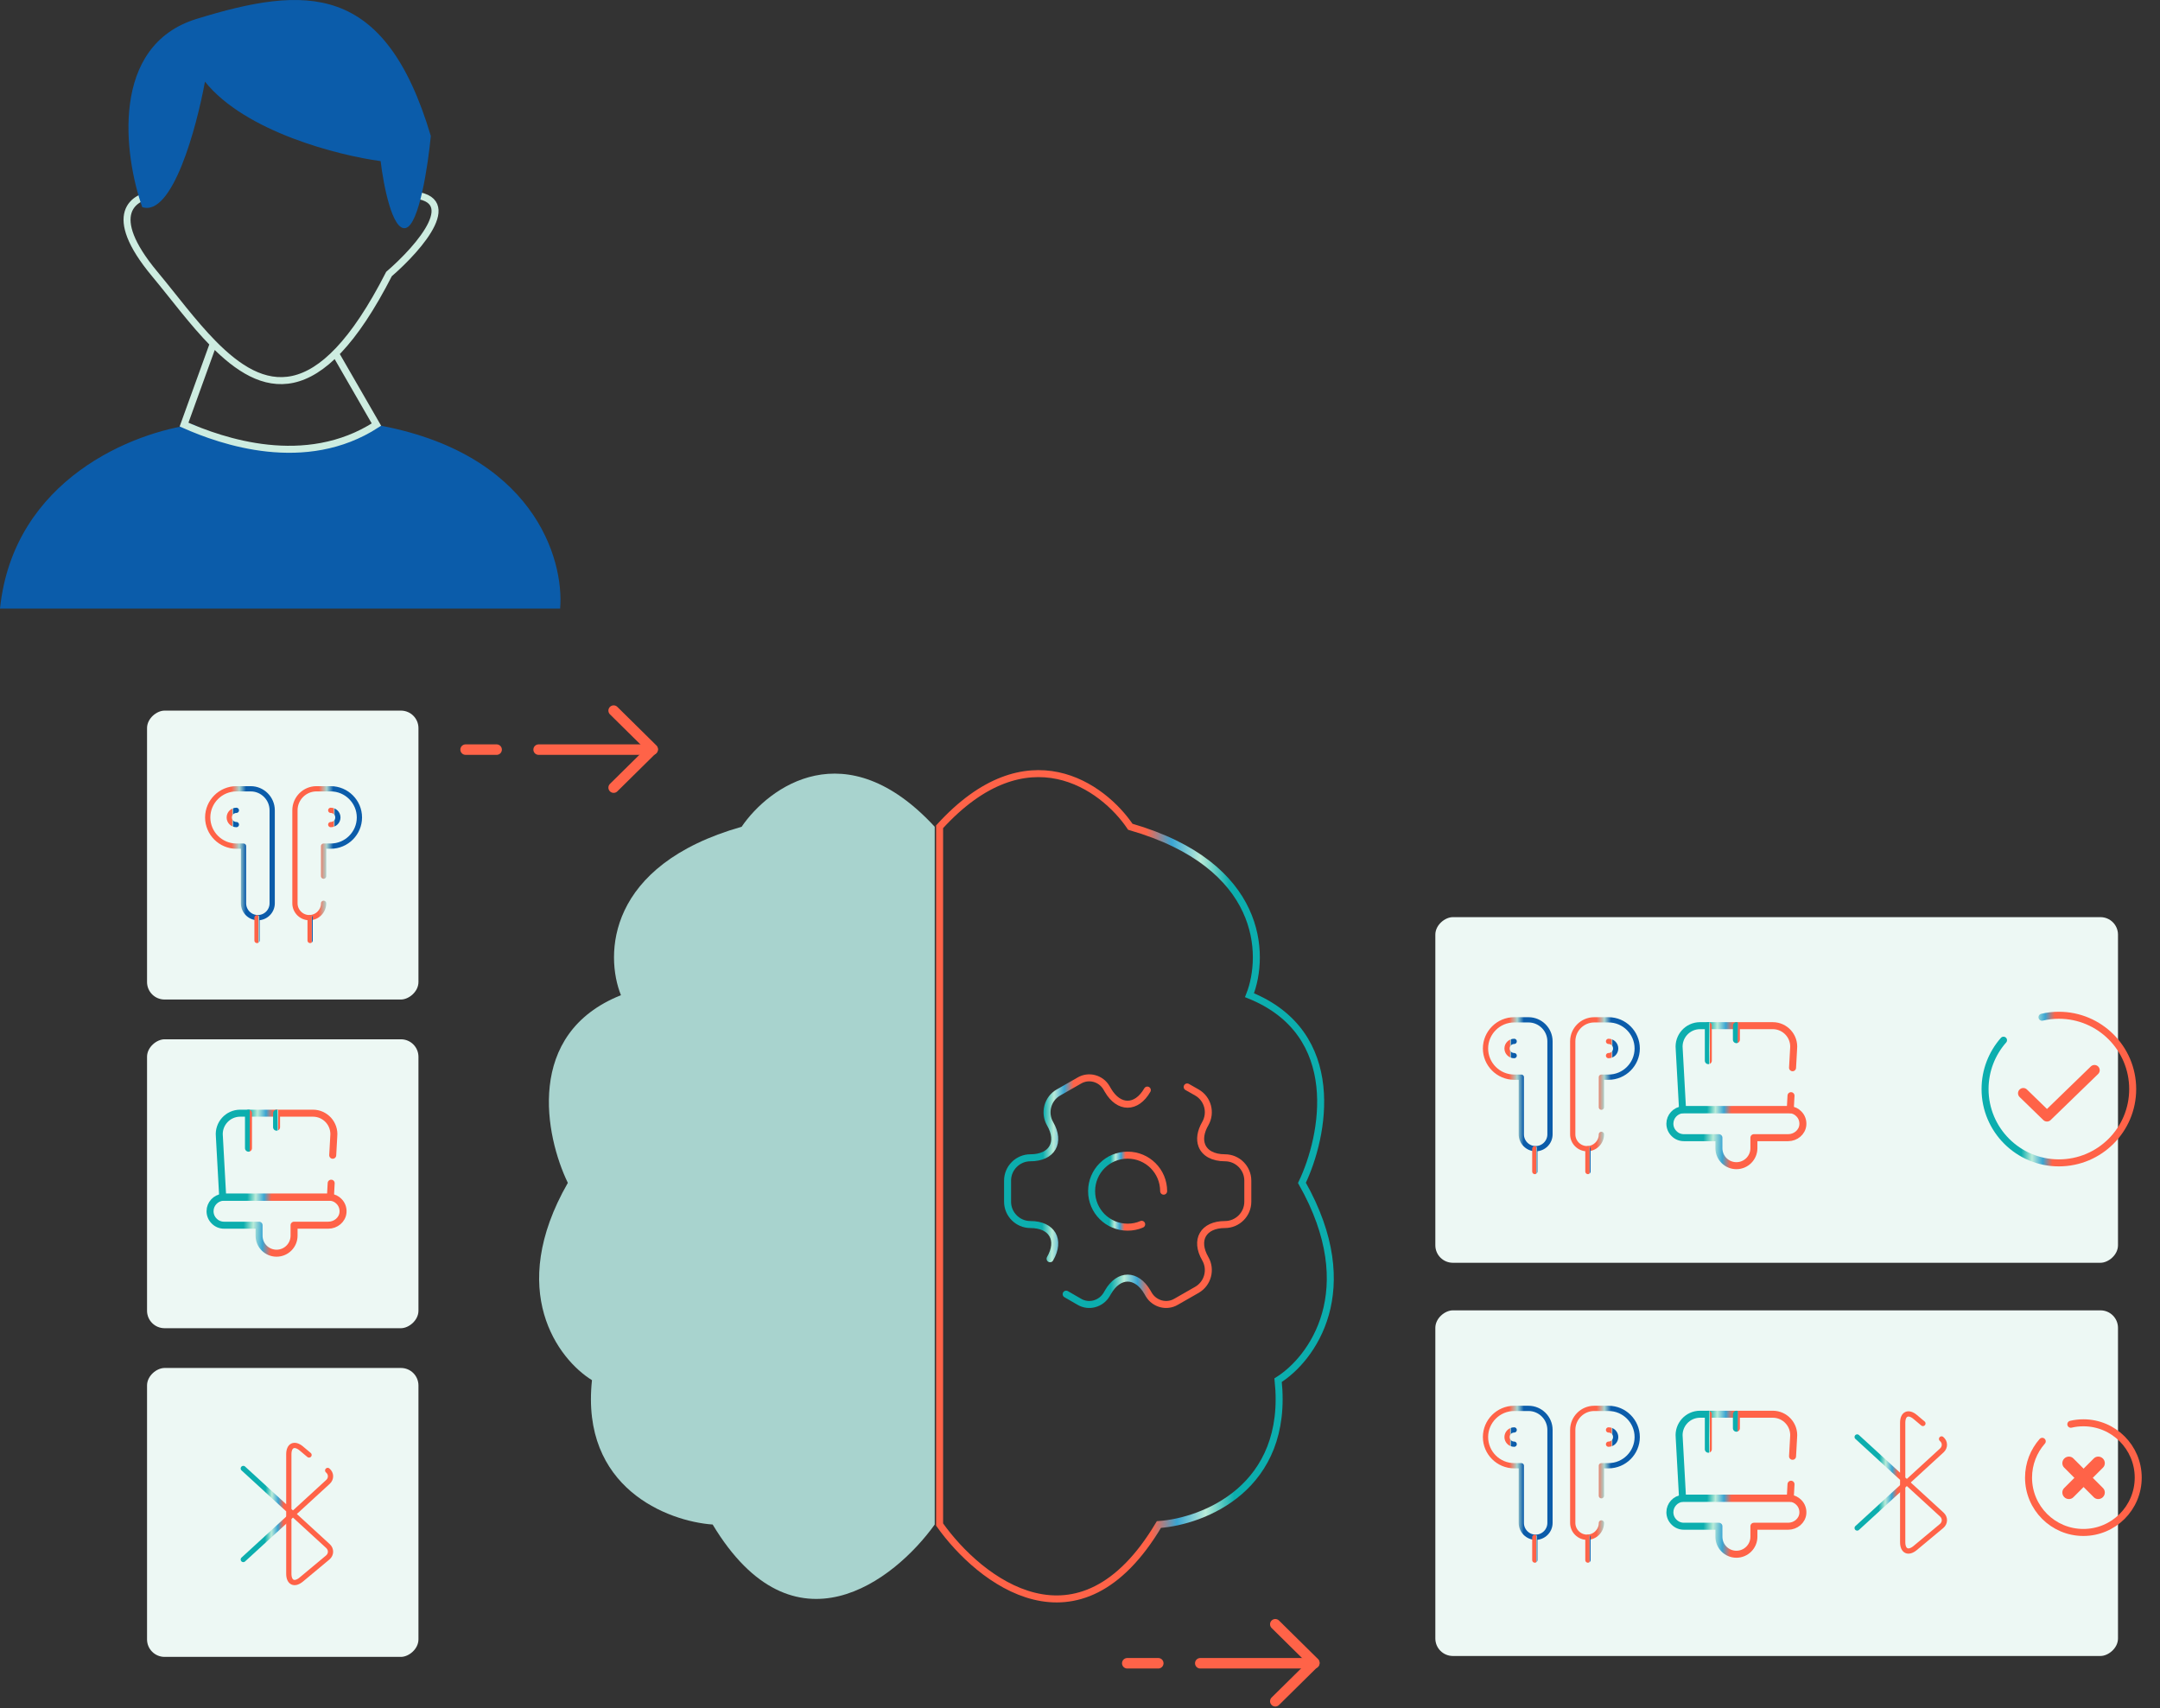 <svg width="617" height="488" viewBox="0 0 617 488" fill="none" xmlns="http://www.w3.org/2000/svg">
<rect x="0" y="0" width="617" height="488" fill="#333333" stroke="none"/>
<path d="M267 435.512V236.181C241.628 208.687 219.657 224.725 211.843 236.181C173.234 247.178 172.774 272.84 177.371 284.295C149.793 295.293 155.768 324.62 162.203 337.909C144.553 368.702 159.445 388.314 169.097 394.271C165.788 425.065 190.7 434.596 203.57 435.512C226.736 474.004 255.509 451.55 267 435.512Z" fill="#A8D3CE"/>
<path d="M268.395 435.512V236.181C293.454 208.687 315.153 224.725 322.871 236.181C361.003 247.178 361.457 272.84 356.918 284.295C384.155 295.293 378.254 324.62 371.898 337.909C389.331 368.702 374.622 388.314 365.089 394.271C368.357 425.065 343.753 434.596 331.042 435.512C308.162 474.004 279.744 451.55 268.395 435.512Z" stroke="url(#paint0_linear_2554_4362)" stroke-width="2"/>
<path d="M332.393 340.278C332.393 334.585 327.798 329.989 322.105 329.989C316.412 329.989 311.816 334.585 311.816 340.278C311.816 345.971 316.412 350.566 322.105 350.566C323.511 350.566 324.883 350.292 326.117 349.743" stroke="url(#paint1_linear_2554_4362)" stroke-width="2" stroke-miterlimit="10" stroke-linecap="round" stroke-linejoin="round"/>
<path d="M304.546 369.703L308.284 371.864C310.993 373.476 314.491 372.515 316.103 369.806L316.48 369.154C319.567 363.77 324.643 363.77 327.764 369.154L328.141 369.806C329.753 372.515 333.251 373.476 335.96 371.864L341.893 368.469C345.014 366.685 346.077 362.673 344.294 359.586C341.173 354.202 343.711 349.812 349.918 349.812C353.485 349.812 356.434 346.897 356.434 343.296V337.26C356.434 333.693 353.519 330.744 349.918 330.744C346.454 330.744 344.122 329.372 343.299 327.211C342.648 325.531 342.922 323.336 344.294 320.97C346.077 317.849 345.014 313.87 341.893 312.087L339.115 310.51" stroke="url(#paint2_linear_2554_4362)" stroke-width="2" stroke-miterlimit="10" stroke-linecap="round" stroke-linejoin="round"/>
<path d="M327.729 311.401C324.643 316.786 319.567 316.786 316.446 311.401L316.069 310.75C314.491 308.04 310.993 307.08 308.284 308.692L302.351 312.087C299.23 313.871 298.167 317.883 299.95 321.004C303.071 326.354 300.533 330.744 294.326 330.744C290.759 330.744 287.81 333.659 287.81 337.26V343.296C287.81 346.863 290.725 349.812 294.326 349.812C300.533 349.812 303.071 354.202 299.95 359.586" stroke="url(#paint3_linear_2554_4362)" stroke-width="2" stroke-miterlimit="10" stroke-linecap="round" stroke-linejoin="round"/>
<path d="M364.286 486L375.429 475L364.286 464" stroke="#FF6348" stroke-width="3" stroke-linecap="round" stroke-linejoin="round"/>
<path d="M342.857 475.143H375.429" stroke="#FF6348" stroke-width="3" stroke-linecap="round" stroke-linejoin="round"/>
<path d="M322 475.143H330.857" stroke="#FF6348" stroke-width="3" stroke-linecap="round" stroke-linejoin="round"/>
<path d="M175.286 225L186.429 214L175.286 203" stroke="#FF6348" stroke-width="3" stroke-linecap="round" stroke-linejoin="round"/>
<path d="M153.857 214.143H186.429" stroke="#FF6348" stroke-width="3" stroke-linecap="round" stroke-linejoin="round"/>
<path d="M133 214.143H141.857" stroke="#FF6348" stroke-width="3" stroke-linecap="round" stroke-linejoin="round"/>
<rect x="119.531" y="203" width="82.533" height="77.531" rx="5" transform="rotate(90 119.531 203)" fill="#EDF8F4"/>
<rect x="119.531" y="296.894" width="82.533" height="77.531" rx="5" transform="rotate(90 119.531 296.894)" fill="#EDF8F4"/>
<rect x="119.531" y="390.787" width="82.533" height="77.531" rx="5" transform="rotate(90 119.531 390.787)" fill="#EDF8F4"/>
<rect x="605" y="262" width="98.736" height="195" rx="5" transform="rotate(90 605 262)" fill="#EDF8F4"/>
<rect x="605" y="374.327" width="98.736" height="195" rx="5" transform="rotate(90 605 374.327)" fill="#EDF8F4"/>
<path d="M0 173.864C3.85 136.698 38.496 123.331 55.338 121.293C74.586 134.986 97.844 126.999 107.067 121.293C152.3 129.118 161.202 159.601 159.999 173.864H0Z" fill="#0B5CAA"/>
<path d="M115.895 55.581C133.099 55.581 119.877 70.715 111.115 78.281C90.942 117.787 74.909 112.352 60.934 98.168M107.531 40.048C93.194 36.862 63.802 28.339 60.934 19.737C57.35 8.984 48.986 54.14 44.207 55.581C38.233 55.979 29.869 61.077 44.207 78.281C49.521 84.658 55.045 92.19 60.934 98.168M60.934 98.168L52.571 121.294C63.324 126.073 87.22 134.436 107.531 121.294L95.823 100.982" stroke="#CDECE0" stroke-width="2"/>
<path d="M56.155 5.399C31.304 13.046 35.446 44.429 40.623 59.165C49.226 62.032 56.155 36.464 58.545 23.321C70.015 37.659 96.778 44.429 108.726 46.022C109.522 52.793 112.071 66.095 115.895 65.139C119.718 64.183 122.267 47.217 123.063 38.853C109.921 -5.354 87.22 -4.159 56.155 5.399Z" fill="#0B5CAA"/>
<path d="M572.3 297.15C569.02 300.875 567.028 305.772 567.028 311.113C567.028 322.757 576.47 332.199 588.113 332.199C599.757 332.199 609.199 322.757 609.199 311.113C609.199 299.47 599.757 290.028 588.113 290.028C586.45 290.028 584.834 290.216 583.287 290.591" stroke="url(#paint4_linear_2554_4362)" stroke-width="2" stroke-miterlimit="10" stroke-linecap="round" stroke-linejoin="round"/>
<path d="M577.945 312.31L584.715 318.89L598.282 305.73" stroke="#FF6348" stroke-width="3" stroke-linecap="round" stroke-linejoin="round"/>
<path d="M583.365 411.74C580.928 414.507 579.449 418.145 579.449 422.114C579.449 430.764 586.463 437.778 595.114 437.778C603.764 437.778 610.778 430.764 610.778 422.114C610.778 413.463 603.764 406.449 595.114 406.449C593.878 406.449 592.677 406.588 591.528 406.866" stroke="#FF6348" stroke-width="2" stroke-miterlimit="10" stroke-linecap="round" stroke-linejoin="round"/>
<path d="M589.656 427.688C588.938 426.97 588.92 425.798 589.616 425.102L598.102 416.616C598.798 415.92 599.97 415.938 600.688 416.656C601.406 417.374 601.424 418.547 600.729 419.242L592.242 427.729C591.546 428.424 590.374 428.406 589.656 427.688Z" fill="#FF6348"/>
<path d="M598.102 427.729L589.616 419.242C588.92 418.547 588.938 417.374 589.656 416.656C590.374 415.938 591.547 415.92 592.242 416.616L600.729 425.102C601.424 425.798 601.406 426.97 600.688 427.688C599.97 428.406 598.798 428.424 598.102 427.729Z" fill="#FF6348"/>
<path d="M549.277 406.639L547.064 404.778C545.106 403.153 543.5 403.897 543.5 406.443V440.557C543.5 443.103 545.106 443.847 547.064 442.222L554.604 435.935C555.661 435.054 555.681 433.585 554.682 432.665L530.497 410.497" stroke="url(#paint5_linear_2554_4362)" stroke-width="1.5" stroke-miterlimit="10" stroke-linecap="round" stroke-linejoin="round"/>
<path d="M530.497 436.503L554.682 414.335C555.681 413.414 555.661 411.946 554.604 411.064" stroke="url(#paint6_linear_2554_4362)" stroke-width="1.5" stroke-miterlimit="10" stroke-linecap="round" stroke-linejoin="round"/>
<path d="M88.277 415.639L86.064 413.778C84.106 412.153 82.5 412.897 82.5 415.443V449.557C82.5 452.103 84.106 452.847 86.064 451.222L93.604 444.935C94.661 444.054 94.681 442.585 93.682 441.665L69.497 419.497" stroke="url(#paint7_linear_2554_4362)" stroke-width="1.5" stroke-miterlimit="10" stroke-linecap="round" stroke-linejoin="round"/>
<path d="M69.497 445.503L93.682 423.335C94.681 422.414 94.661 420.946 93.604 420.064" stroke="url(#paint8_linear_2554_4362)" stroke-width="1.5" stroke-miterlimit="10" stroke-linecap="round" stroke-linejoin="round"/>
<path d="M69.56 241.713H67.523C63.017 241.713 59.333 238.03 59.333 233.523C59.333 229.017 63.017 225.333 67.523 225.333H71.618C74.998 225.333 77.75 228.107 77.75 231.465V237.012V258.05C77.75 260.303 75.908 262.145 73.655 262.145C71.402 262.145 69.56 260.303 69.56 258.05V241.713Z" stroke="url(#paint9_linear_2554_4362)" stroke-width="1.5" stroke-miterlimit="10" stroke-linecap="round" stroke-linejoin="round"/>
<path d="M67.523 235.56C66.397 235.56 65.487 234.65 65.487 233.523C65.487 232.397 66.397 231.487 67.523 231.487" stroke="url(#paint10_linear_2554_4362)" stroke-width="1.5" stroke-miterlimit="10" stroke-linecap="round" stroke-linejoin="round"/>
<path d="M92.44 250.293V241.713H94.477C98.983 241.713 102.667 238.03 102.667 233.523C102.667 229.017 98.983 225.333 94.477 225.333H90.382C87.002 225.333 84.25 228.107 84.25 231.465V237.012V258.05C84.25 260.303 86.092 262.145 88.345 262.145C90.598 262.145 92.44 260.303 92.44 258.05" stroke="url(#paint11_linear_2554_4362)" stroke-width="1.5" stroke-miterlimit="10" stroke-linecap="round" stroke-linejoin="round"/>
<path d="M94.477 235.56C95.603 235.56 96.513 234.65 96.513 233.523C96.513 232.397 95.603 231.487 94.477 231.487" stroke="url(#paint12_linear_2554_4362)" stroke-width="1.5" stroke-miterlimit="10" stroke-linecap="round" stroke-linejoin="round"/>
<path d="M73.417 268.667V262.167" stroke="url(#paint13_linear_2554_4362)" stroke-width="1.5" stroke-miterlimit="10" stroke-linecap="round" stroke-linejoin="round"/>
<path d="M88.583 268.667V262.167" stroke="url(#paint14_linear_2554_4362)" stroke-width="1.5" stroke-miterlimit="10" stroke-linecap="round" stroke-linejoin="round"/>
<path d="M74 353V350H64C62.9 350 61.9 349.56 61.18 348.82C60.44 348.1 60 347.1 60 346C60 343.94 61.6 342.22 63.62 342.02C63.74 342 63.86 342 64 342H94C94.14 342 94.26 342 94.38 342.02C95.34 342.1 96.18 342.52 96.82 343.18C97.64 343.98 98.08 345.12 97.98 346.36C97.8 348.46 95.9 350 93.78 350H84V353C84 355.76 81.76 358 79 358C76.24 358 74 355.76 74 353Z" stroke="url(#paint15_linear_2554_4362)" stroke-width="2" stroke-linecap="round" stroke-linejoin="round"/>
<path d="M94.6 338L94.38 342.02C94.26 342 94.14 342 94 342H64C63.86 342 63.74 342 63.62 342.02L62.66 324.6C62.3 321.06 65.08 318 68.62 318H89.38C92.92 318 95.7 321.06 95.34 324.6L95.04 330.02" stroke="url(#paint16_linear_2554_4362)" stroke-width="2" stroke-linecap="round" stroke-linejoin="round"/>
<path d="M70.98 318V328" stroke="url(#paint17_linear_2554_4362)" stroke-width="2" stroke-linecap="round" stroke-linejoin="round"/>
<path d="M79 318V322" stroke="url(#paint18_linear_2554_4362)" stroke-width="2" stroke-linecap="round" stroke-linejoin="round"/>
<path d="M434.56 307.713H432.523C428.017 307.713 424.333 304.03 424.333 299.523C424.333 295.017 428.017 291.333 432.523 291.333H436.618C439.998 291.333 442.75 294.107 442.75 297.465V303.012V324.05C442.75 326.303 440.908 328.145 438.655 328.145C436.402 328.145 434.56 326.303 434.56 324.05V307.713Z" stroke="url(#paint19_linear_2554_4362)" stroke-width="1.5" stroke-miterlimit="10" stroke-linecap="round" stroke-linejoin="round"/>
<path d="M432.523 301.56C431.397 301.56 430.487 300.65 430.487 299.523C430.487 298.397 431.397 297.487 432.523 297.487" stroke="url(#paint20_linear_2554_4362)" stroke-width="1.5" stroke-miterlimit="10" stroke-linecap="round" stroke-linejoin="round"/>
<path d="M457.44 316.293V307.713H459.477C463.983 307.713 467.667 304.03 467.667 299.523C467.667 295.017 463.983 291.333 459.477 291.333H455.382C452.002 291.333 449.25 294.107 449.25 297.465V303.012V324.05C449.25 326.303 451.092 328.145 453.345 328.145C455.598 328.145 457.44 326.303 457.44 324.05" stroke="url(#paint21_linear_2554_4362)" stroke-width="1.5" stroke-miterlimit="10" stroke-linecap="round" stroke-linejoin="round"/>
<path d="M459.477 301.56C460.603 301.56 461.513 300.65 461.513 299.523C461.513 298.397 460.603 297.487 459.477 297.487" stroke="url(#paint22_linear_2554_4362)" stroke-width="1.5" stroke-miterlimit="10" stroke-linecap="round" stroke-linejoin="round"/>
<path d="M438.417 334.667V328.167" stroke="url(#paint23_linear_2554_4362)" stroke-width="1.5" stroke-miterlimit="10" stroke-linecap="round" stroke-linejoin="round"/>
<path d="M453.583 334.667V328.167" stroke="url(#paint24_linear_2554_4362)" stroke-width="1.5" stroke-miterlimit="10" stroke-linecap="round" stroke-linejoin="round"/>
<path d="M434.56 418.713H432.523C428.017 418.713 424.333 415.03 424.333 410.523C424.333 406.017 428.017 402.333 432.523 402.333H436.618C439.998 402.333 442.75 405.107 442.75 408.465V414.012V435.05C442.75 437.303 440.908 439.145 438.655 439.145C436.402 439.145 434.56 437.303 434.56 435.05V418.713Z" stroke="url(#paint25_linear_2554_4362)" stroke-width="1.5" stroke-miterlimit="10" stroke-linecap="round" stroke-linejoin="round"/>
<path d="M432.523 412.56C431.397 412.56 430.487 411.65 430.487 410.523C430.487 409.397 431.397 408.487 432.523 408.487" stroke="url(#paint26_linear_2554_4362)" stroke-width="1.5" stroke-miterlimit="10" stroke-linecap="round" stroke-linejoin="round"/>
<path d="M457.44 427.293V418.713H459.477C463.983 418.713 467.667 415.03 467.667 410.523C467.667 406.017 463.983 402.333 459.477 402.333H455.382C452.002 402.333 449.25 405.107 449.25 408.465V414.012V435.05C449.25 437.303 451.092 439.145 453.345 439.145C455.598 439.145 457.44 437.303 457.44 435.05" stroke="url(#paint27_linear_2554_4362)" stroke-width="1.5" stroke-miterlimit="10" stroke-linecap="round" stroke-linejoin="round"/>
<path d="M459.477 412.56C460.603 412.56 461.513 411.65 461.513 410.523C461.513 409.397 460.603 408.487 459.477 408.487" stroke="url(#paint28_linear_2554_4362)" stroke-width="1.5" stroke-miterlimit="10" stroke-linecap="round" stroke-linejoin="round"/>
<path d="M438.417 445.667V439.167" stroke="url(#paint29_linear_2554_4362)" stroke-width="1.5" stroke-miterlimit="10" stroke-linecap="round" stroke-linejoin="round"/>
<path d="M453.583 445.667V439.167" stroke="url(#paint30_linear_2554_4362)" stroke-width="1.5" stroke-miterlimit="10" stroke-linecap="round" stroke-linejoin="round"/>
<path d="M491 328V325H481C479.9 325 478.9 324.56 478.18 323.82C477.44 323.1 477 322.1 477 321C477 318.94 478.6 317.22 480.62 317.02C480.74 317 480.86 317 481 317H511C511.14 317 511.26 317 511.38 317.02C512.34 317.1 513.18 317.52 513.82 318.18C514.64 318.98 515.08 320.12 514.98 321.36C514.8 323.46 512.9 325 510.78 325H501V328C501 330.76 498.76 333 496 333C493.24 333 491 330.76 491 328Z" stroke="url(#paint31_linear_2554_4362)" stroke-width="2" stroke-linecap="round" stroke-linejoin="round"/>
<path d="M511.6 313L511.38 317.02C511.26 317 511.14 317 511 317H481C480.86 317 480.74 317 480.62 317.02L479.66 299.6C479.3 296.06 482.08 293 485.62 293H506.38C509.92 293 512.7 296.06 512.34 299.6L512.04 305.02" stroke="url(#paint32_linear_2554_4362)" stroke-width="2" stroke-linecap="round" stroke-linejoin="round"/>
<path d="M487.98 293V303" stroke="url(#paint33_linear_2554_4362)" stroke-width="2" stroke-linecap="round" stroke-linejoin="round"/>
<path d="M496 293V297" stroke="url(#paint34_linear_2554_4362)" stroke-width="2" stroke-linecap="round" stroke-linejoin="round"/>
<path d="M491 439V436H481C479.9 436 478.9 435.56 478.18 434.82C477.44 434.1 477 433.1 477 432C477 429.94 478.6 428.22 480.62 428.02C480.74 428 480.86 428 481 428H511C511.14 428 511.26 428 511.38 428.02C512.34 428.1 513.18 428.52 513.82 429.18C514.64 429.98 515.08 431.12 514.98 432.36C514.8 434.46 512.9 436 510.78 436H501V439C501 441.76 498.76 444 496 444C493.24 444 491 441.76 491 439Z" stroke="url(#paint35_linear_2554_4362)" stroke-width="2" stroke-linecap="round" stroke-linejoin="round"/>
<path d="M511.6 424L511.38 428.02C511.26 428 511.14 428 511 428H481C480.86 428 480.74 428 480.62 428.02L479.66 410.6C479.3 407.06 482.08 404 485.62 404H506.38C509.92 404 512.7 407.06 512.34 410.6L512.04 416.02" stroke="url(#paint36_linear_2554_4362)" stroke-width="2" stroke-linecap="round" stroke-linejoin="round"/>
<path d="M487.98 404V414" stroke="url(#paint37_linear_2554_4362)" stroke-width="2" stroke-linecap="round" stroke-linejoin="round"/>
<path d="M496 404V408" stroke="url(#paint38_linear_2554_4362)" stroke-width="2" stroke-linecap="round" stroke-linejoin="round"/>
<defs>
<linearGradient id="paint0_linear_2554_4362" x1="351.517" y1="296.641" x2="323.055" y2="296.864" gradientUnits="userSpaceOnUse">
<stop stop-color="#0CAEAE"/>
<stop offset="0.288" stop-color="#B9EBD8"/>
<stop offset="0.577" stop-color="#39A5D3"/>
<stop offset="0.832" stop-color="#FF6348"/>
</linearGradient>
<linearGradient id="paint1_linear_2554_4362" x1="317.068" y1="336.591" x2="322.314" y2="336.678" gradientUnits="userSpaceOnUse">
<stop stop-color="#0CAEAE"/>
<stop offset="0.288" stop-color="#B9EBD8"/>
<stop offset="0.577" stop-color="#39A5D3"/>
<stop offset="0.832" stop-color="#FF6348"/>
</linearGradient>
<linearGradient id="paint2_linear_2554_4362" x1="317.788" y1="330.446" x2="331.02" y2="330.629" gradientUnits="userSpaceOnUse">
<stop stop-color="#0CAEAE"/>
<stop offset="0.288" stop-color="#B9EBD8"/>
<stop offset="0.577" stop-color="#39A5D3"/>
<stop offset="0.832" stop-color="#FF6348"/>
</linearGradient>
<linearGradient id="paint3_linear_2554_4362" x1="297.997" y1="324.487" x2="308.177" y2="324.617" gradientUnits="userSpaceOnUse">
<stop stop-color="#0CAEAE"/>
<stop offset="0.288" stop-color="#B9EBD8"/>
<stop offset="0.577" stop-color="#39A5D3"/>
<stop offset="0.832" stop-color="#FF6348"/>
</linearGradient>
<linearGradient id="paint4_linear_2554_4362" x1="577.791" y1="303.558" x2="588.543" y2="303.736" gradientUnits="userSpaceOnUse">
<stop stop-color="#0CAEAE"/>
<stop offset="0.288" stop-color="#B9EBD8"/>
<stop offset="0.577" stop-color="#39A5D3"/>
<stop offset="0.832" stop-color="#FF6348"/>
</linearGradient>
<linearGradient id="paint5_linear_2554_4362" x1="536.856" y1="416.483" x2="543.21" y2="416.55" gradientUnits="userSpaceOnUse">
<stop stop-color="#0CAEAE"/>
<stop offset="0.288" stop-color="#B9EBD8"/>
<stop offset="0.577" stop-color="#39A5D3"/>
<stop offset="0.832" stop-color="#FF6348"/>
</linearGradient>
<linearGradient id="paint6_linear_2554_4362" x1="536.856" y1="419.226" x2="543.209" y2="419.329" gradientUnits="userSpaceOnUse">
<stop stop-color="#0CAEAE"/>
<stop offset="0.288" stop-color="#B9EBD8"/>
<stop offset="0.577" stop-color="#39A5D3"/>
<stop offset="0.832" stop-color="#FF6348"/>
</linearGradient>
<linearGradient id="paint7_linear_2554_4362" x1="75.856" y1="425.483" x2="82.21" y2="425.55" gradientUnits="userSpaceOnUse">
<stop stop-color="#0CAEAE"/>
<stop offset="0.288" stop-color="#B9EBD8"/>
<stop offset="0.577" stop-color="#39A5D3"/>
<stop offset="0.832" stop-color="#FF6348"/>
</linearGradient>
<linearGradient id="paint8_linear_2554_4362" x1="75.856" y1="428.226" x2="82.209" y2="428.329" gradientUnits="userSpaceOnUse">
<stop stop-color="#0CAEAE"/>
<stop offset="0.288" stop-color="#B9EBD8"/>
<stop offset="0.577" stop-color="#39A5D3"/>
<stop offset="0.832" stop-color="#FF6348"/>
</linearGradient>
<linearGradient id="paint9_linear_2554_4362" x1="65.562" y1="237.92" x2="71.46" y2="237.929" gradientUnits="userSpaceOnUse">
<stop offset="0.096" stop-color="#FF6348"/>
<stop offset="0.476" stop-color="#A8D3CE"/>
<stop offset="0.798" stop-color="#0B5CAA"/>
</linearGradient>
<linearGradient id="paint10_linear_2554_4362" x1="66.175" y1="232.88" x2="66.828" y2="232.881" gradientUnits="userSpaceOnUse">
<stop offset="0.096" stop-color="#FF6348"/>
<stop offset="0.476" stop-color="#A8D3CE"/>
<stop offset="0.798" stop-color="#0B5CAA"/>
</linearGradient>
<linearGradient id="paint11_linear_2554_4362" x1="90.478" y1="237.92" x2="96.376" y2="237.929" gradientUnits="userSpaceOnUse">
<stop offset="0.096" stop-color="#FF6348"/>
<stop offset="0.476" stop-color="#A8D3CE"/>
<stop offset="0.798" stop-color="#0B5CAA"/>
</linearGradient>
<linearGradient id="paint12_linear_2554_4362" x1="95.165" y1="232.88" x2="95.818" y2="232.881" gradientUnits="userSpaceOnUse">
<stop offset="0.096" stop-color="#FF6348"/>
<stop offset="0.476" stop-color="#A8D3CE"/>
<stop offset="0.798" stop-color="#0B5CAA"/>
</linearGradient>
<linearGradient id="paint13_linear_2554_4362" x1="73.755" y1="264.389" x2="74.075" y2="264.389" gradientUnits="userSpaceOnUse">
<stop offset="0.096" stop-color="#FF6348"/>
<stop offset="0.476" stop-color="#A8D3CE"/>
<stop offset="0.798" stop-color="#0B5CAA"/>
</linearGradient>
<linearGradient id="paint14_linear_2554_4362" x1="88.921" y1="264.389" x2="89.242" y2="264.389" gradientUnits="userSpaceOnUse">
<stop offset="0.096" stop-color="#FF6348"/>
<stop offset="0.476" stop-color="#A8D3CE"/>
<stop offset="0.798" stop-color="#0B5CAA"/>
</linearGradient>
<linearGradient id="paint15_linear_2554_4362" x1="69.696" y1="347.133" x2="79.372" y2="347.513" gradientUnits="userSpaceOnUse">
<stop stop-color="#0CAEAE"/>
<stop offset="0.288" stop-color="#B9EBD8"/>
<stop offset="0.577" stop-color="#39A5D3"/>
<stop offset="0.832" stop-color="#FF6348"/>
</linearGradient>
<linearGradient id="paint16_linear_2554_4362" x1="70.985" y1="325.706" x2="79.332" y2="325.895" gradientUnits="userSpaceOnUse">
<stop stop-color="#0CAEAE"/>
<stop offset="0.288" stop-color="#B9EBD8"/>
<stop offset="0.577" stop-color="#39A5D3"/>
<stop offset="0.832" stop-color="#FF6348"/>
</linearGradient>
<linearGradient id="paint17_linear_2554_4362" x1="71.235" y1="321.208" x2="71.49" y2="321.209" gradientUnits="userSpaceOnUse">
<stop stop-color="#0CAEAE"/>
<stop offset="0.288" stop-color="#B9EBD8"/>
<stop offset="0.577" stop-color="#39A5D3"/>
<stop offset="0.832" stop-color="#FF6348"/>
</linearGradient>
<linearGradient id="paint18_linear_2554_4362" x1="79.255" y1="319.283" x2="79.51" y2="319.284" gradientUnits="userSpaceOnUse">
<stop stop-color="#0CAEAE"/>
<stop offset="0.288" stop-color="#B9EBD8"/>
<stop offset="0.577" stop-color="#39A5D3"/>
<stop offset="0.832" stop-color="#FF6348"/>
</linearGradient>
<linearGradient id="paint19_linear_2554_4362" x1="430.562" y1="303.92" x2="436.46" y2="303.929" gradientUnits="userSpaceOnUse">
<stop offset="0.096" stop-color="#FF6348"/>
<stop offset="0.476" stop-color="#A8D3CE"/>
<stop offset="0.798" stop-color="#0B5CAA"/>
</linearGradient>
<linearGradient id="paint20_linear_2554_4362" x1="431.175" y1="298.88" x2="431.828" y2="298.881" gradientUnits="userSpaceOnUse">
<stop offset="0.096" stop-color="#FF6348"/>
<stop offset="0.476" stop-color="#A8D3CE"/>
<stop offset="0.798" stop-color="#0B5CAA"/>
</linearGradient>
<linearGradient id="paint21_linear_2554_4362" x1="455.478" y1="303.92" x2="461.376" y2="303.929" gradientUnits="userSpaceOnUse">
<stop offset="0.096" stop-color="#FF6348"/>
<stop offset="0.476" stop-color="#A8D3CE"/>
<stop offset="0.798" stop-color="#0B5CAA"/>
</linearGradient>
<linearGradient id="paint22_linear_2554_4362" x1="460.165" y1="298.88" x2="460.818" y2="298.881" gradientUnits="userSpaceOnUse">
<stop offset="0.096" stop-color="#FF6348"/>
<stop offset="0.476" stop-color="#A8D3CE"/>
<stop offset="0.798" stop-color="#0B5CAA"/>
</linearGradient>
<linearGradient id="paint23_linear_2554_4362" x1="438.755" y1="330.389" x2="439.075" y2="330.389" gradientUnits="userSpaceOnUse">
<stop offset="0.096" stop-color="#FF6348"/>
<stop offset="0.476" stop-color="#A8D3CE"/>
<stop offset="0.798" stop-color="#0B5CAA"/>
</linearGradient>
<linearGradient id="paint24_linear_2554_4362" x1="453.921" y1="330.389" x2="454.242" y2="330.389" gradientUnits="userSpaceOnUse">
<stop offset="0.096" stop-color="#FF6348"/>
<stop offset="0.476" stop-color="#A8D3CE"/>
<stop offset="0.798" stop-color="#0B5CAA"/>
</linearGradient>
<linearGradient id="paint25_linear_2554_4362" x1="430.562" y1="414.92" x2="436.46" y2="414.929" gradientUnits="userSpaceOnUse">
<stop offset="0.096" stop-color="#FF6348"/>
<stop offset="0.476" stop-color="#A8D3CE"/>
<stop offset="0.798" stop-color="#0B5CAA"/>
</linearGradient>
<linearGradient id="paint26_linear_2554_4362" x1="431.175" y1="409.88" x2="431.828" y2="409.881" gradientUnits="userSpaceOnUse">
<stop offset="0.096" stop-color="#FF6348"/>
<stop offset="0.476" stop-color="#A8D3CE"/>
<stop offset="0.798" stop-color="#0B5CAA"/>
</linearGradient>
<linearGradient id="paint27_linear_2554_4362" x1="455.478" y1="414.92" x2="461.376" y2="414.929" gradientUnits="userSpaceOnUse">
<stop offset="0.096" stop-color="#FF6348"/>
<stop offset="0.476" stop-color="#A8D3CE"/>
<stop offset="0.798" stop-color="#0B5CAA"/>
</linearGradient>
<linearGradient id="paint28_linear_2554_4362" x1="460.165" y1="409.88" x2="460.818" y2="409.881" gradientUnits="userSpaceOnUse">
<stop offset="0.096" stop-color="#FF6348"/>
<stop offset="0.476" stop-color="#A8D3CE"/>
<stop offset="0.798" stop-color="#0B5CAA"/>
</linearGradient>
<linearGradient id="paint29_linear_2554_4362" x1="438.755" y1="441.389" x2="439.075" y2="441.389" gradientUnits="userSpaceOnUse">
<stop offset="0.096" stop-color="#FF6348"/>
<stop offset="0.476" stop-color="#A8D3CE"/>
<stop offset="0.798" stop-color="#0B5CAA"/>
</linearGradient>
<linearGradient id="paint30_linear_2554_4362" x1="453.921" y1="441.389" x2="454.242" y2="441.389" gradientUnits="userSpaceOnUse">
<stop offset="0.096" stop-color="#FF6348"/>
<stop offset="0.476" stop-color="#A8D3CE"/>
<stop offset="0.798" stop-color="#0B5CAA"/>
</linearGradient>
<linearGradient id="paint31_linear_2554_4362" x1="486.696" y1="322.133" x2="496.372" y2="322.513" gradientUnits="userSpaceOnUse">
<stop stop-color="#0CAEAE"/>
<stop offset="0.288" stop-color="#B9EBD8"/>
<stop offset="0.577" stop-color="#39A5D3"/>
<stop offset="0.832" stop-color="#FF6348"/>
</linearGradient>
<linearGradient id="paint32_linear_2554_4362" x1="487.985" y1="300.706" x2="496.332" y2="300.895" gradientUnits="userSpaceOnUse">
<stop stop-color="#0CAEAE"/>
<stop offset="0.288" stop-color="#B9EBD8"/>
<stop offset="0.577" stop-color="#39A5D3"/>
<stop offset="0.832" stop-color="#FF6348"/>
</linearGradient>
<linearGradient id="paint33_linear_2554_4362" x1="488.235" y1="296.208" x2="488.49" y2="296.209" gradientUnits="userSpaceOnUse">
<stop stop-color="#0CAEAE"/>
<stop offset="0.288" stop-color="#B9EBD8"/>
<stop offset="0.577" stop-color="#39A5D3"/>
<stop offset="0.832" stop-color="#FF6348"/>
</linearGradient>
<linearGradient id="paint34_linear_2554_4362" x1="496.255" y1="294.283" x2="496.51" y2="294.284" gradientUnits="userSpaceOnUse">
<stop stop-color="#0CAEAE"/>
<stop offset="0.288" stop-color="#B9EBD8"/>
<stop offset="0.577" stop-color="#39A5D3"/>
<stop offset="0.832" stop-color="#FF6348"/>
</linearGradient>
<linearGradient id="paint35_linear_2554_4362" x1="486.696" y1="433.133" x2="496.372" y2="433.513" gradientUnits="userSpaceOnUse">
<stop stop-color="#0CAEAE"/>
<stop offset="0.288" stop-color="#B9EBD8"/>
<stop offset="0.577" stop-color="#39A5D3"/>
<stop offset="0.832" stop-color="#FF6348"/>
</linearGradient>
<linearGradient id="paint36_linear_2554_4362" x1="487.985" y1="411.706" x2="496.332" y2="411.895" gradientUnits="userSpaceOnUse">
<stop stop-color="#0CAEAE"/>
<stop offset="0.288" stop-color="#B9EBD8"/>
<stop offset="0.577" stop-color="#39A5D3"/>
<stop offset="0.832" stop-color="#FF6348"/>
</linearGradient>
<linearGradient id="paint37_linear_2554_4362" x1="488.235" y1="407.208" x2="488.49" y2="407.209" gradientUnits="userSpaceOnUse">
<stop stop-color="#0CAEAE"/>
<stop offset="0.288" stop-color="#B9EBD8"/>
<stop offset="0.577" stop-color="#39A5D3"/>
<stop offset="0.832" stop-color="#FF6348"/>
</linearGradient>
<linearGradient id="paint38_linear_2554_4362" x1="496.255" y1="405.283" x2="496.51" y2="405.284" gradientUnits="userSpaceOnUse">
<stop stop-color="#0CAEAE"/>
<stop offset="0.288" stop-color="#B9EBD8"/>
<stop offset="0.577" stop-color="#39A5D3"/>
<stop offset="0.832" stop-color="#FF6348"/>
</linearGradient>
</defs>
</svg>
